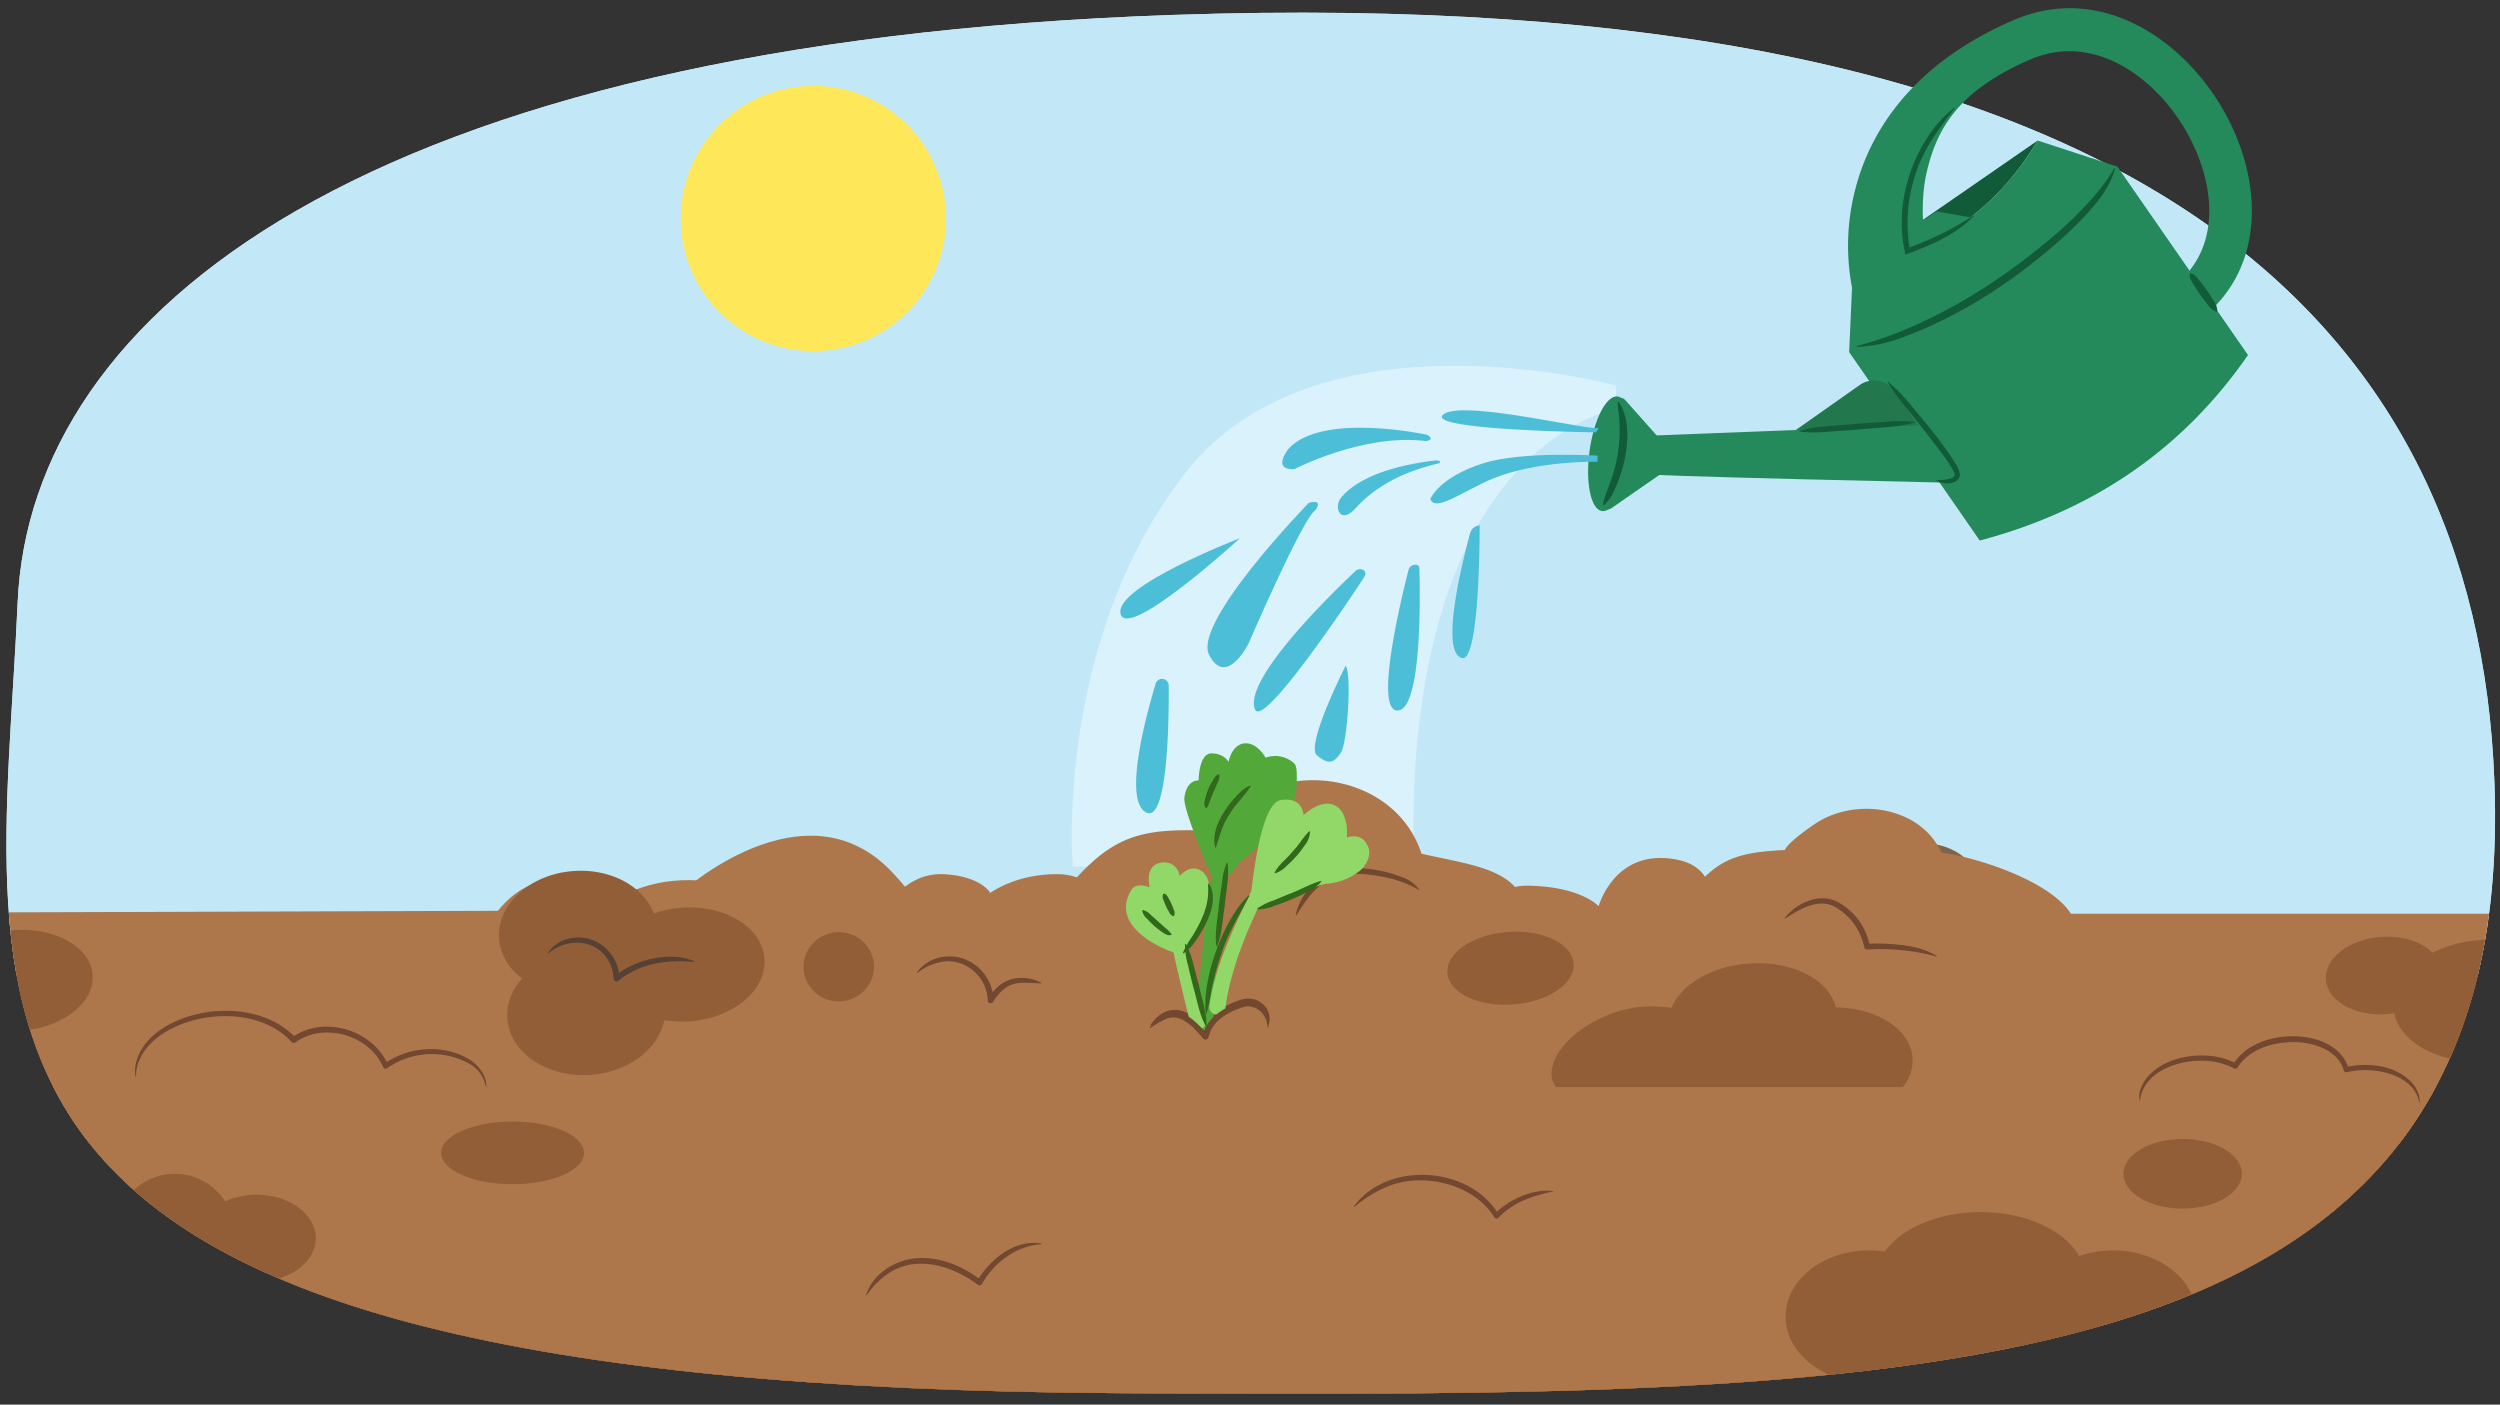 <svg xmlns="http://www.w3.org/2000/svg" xmlns:xlink="http://www.w3.org/1999/xlink" width="760" height="427" viewBox="0 0 760 427"><rect x="0" y="0" width="760" height="427" fill="#333333" stroke="none"/><defs><clipPath id="a"><path d="M5.367,183.091C9.271,94.949,110.9,13.035,356.426,4.546,649.937-5.6,753.123,96.913,758.308,237.886c6.868,186.707-170.344,186.894-416.661,185.648C-35.294,421.628-.348,312.139,5.367,183.091Z" fill="none"/></clipPath></defs><g clip-path="url(#a)"><rect x="-9" y="-2.995" width="778.235" height="299.388" fill="#c2e8f7"/><path d="M491.294,117.172s-90.941-24.764-130.941,26.6-34.235,119.647-34.235,119.647h104s-9.412-116.839,61.176-139.579Z" fill="#ebfaff" opacity="0.58"/><circle cx="247.261" cy="66.429" r="40.327" fill="#ffe75a"/><polygon points="929.353 548.634 -127.911 548.634 -127.911 277.77 333.593 276.286 434.285 277.77 518.674 277.77 929.353 277.77 929.353 548.634" fill="#ad774b"/><path d="M-139.9,341.736c-4.068-4.069,1077.4,0,1077.4,0V535.927H-134.144S-138.459,343.174-139.9,341.736Z" fill="#774726"/><g opacity="0.87"><ellipse cx="583.08" cy="269.219" rx="17.944" ry="12.929" transform="translate(-18.143 43.405) rotate(-4.198)" fill="#7a4e30"/></g><path d="M625.023,289.448c8.967.929,6.362-5.967,6.251-6.251-.02-12.747-28.369-22.313-41.077-23.992-6.063-13.408-24.444-16.77-36.844-9.743-2.273,1.288-10.17,6.886-10.738,8.941-13.045.646-19.455,2.243-26.929,10.941-7.543,8.778-12.691,21.2,1.639,24.041,9.138,1.813,20.323,1.779,29.307,1.489,12.923-.417,25.82-1.186,38.709-2.147a14.174,14.174,0,0,0,5.908-1.7c1.019.551,21.538,2.411,22.918,2.342l4.749-.028c.374,0-18.186,2.773-17.828,2.723,6.735.412,13.717-3.448,16.152-10.074C618.6,284.86,622.788,289.217,625.023,289.448Z" fill="#ad774b"/><path d="M464.491,284.072c-.106-.443-.25-.81-.365-1.236,1.632-18.548-14.836-19.323-32-23.322-6.552-20.25-31.264-27.392-49.144-18.688-3.277,1.595-14.811,8.774-15.855,11.694-17.933-.659-26.912.88-38.27,12.619-11.463,11.848-20.123,29.287-.886,35.178,12.267,3.757,27.575,5.078,39.905,5.755,17.736.976,31.888-9.213,49.648-9.033a18.6,18.6,0,0,0,8.306-1.757c1.322.926,29.155,6.146,31.052,6.213l6.5.542c.511.042-25.244,1.807-24.748,1.778a22.181,22.181,0,0,0,23.412-12.678A6.44,6.44,0,0,0,464.491,284.072Z" fill="#ad774b"/><path d="M206.9,271.437s37.658-34.52,64.333-6.276,1.569,32.951,1.569,32.951-55.48-.614-72.845-12.97C195.55,282.005,202.181,275.14,206.9,271.437Z" fill="#ad774b"/><path d="M266.527,280.852s6.382-15.828,20.4-15.1c11.376.589,14.122,5.688,14.122,5.688s7.845-5.884,20.594-5.688,14.907,11.376,15.691,12.749,7.257,4.511,5.3,14.907-4.707,9.218-4.707,9.218Z" fill="#ad774b"/><path d="M146.47,284.936s7.343-18.211,23.47-17.377c13.089.677,16.248,6.544,16.248,6.544s9.027-6.77,23.7-6.544,17.151,13.089,18.053,14.669,8.35,5.19,6.094,17.151-5.417,10.606-5.417,10.606Z" fill="#ad774b"/><path d="M449.9,288.494c-.274-.886-1.324-19.519,14.692-19.256s21.4,6.231,21.4,6.231,4.772-17.624,23.454-14.214,7.432,26.283,7.432,26.283Z" fill="#ad774b"/><ellipse cx="532.814" cy="309.987" rx="25.646" ry="17.132" transform="translate(-21.262 39.835) rotate(-4.198)" fill="#915e37"/><ellipse cx="555.829" cy="323.413" rx="25.646" ry="17.132" transform="translate(-22.183 41.555) rotate(-4.198)" fill="#915e37"/><path d="M539.211,323.454c.693,9.436-10.2,17.926-24.323,18.963s-42.51-5.773-43.2-15.209,13.684-20.157,27.81-21.194S538.519,314.017,539.211,323.454Z" fill="#915e37"/><ellipse cx="724.646" cy="296.556" rx="17.617" ry="11.768" transform="translate(-19.764 53.841) rotate(-4.198)" fill="#915e37"/><ellipse cx="755.167" cy="304.238" rx="27.679" ry="18.49" transform="translate(-20.245 56.096) rotate(-4.198)" fill="#915e37"/><ellipse cx="5.322" cy="298.157" rx="22.975" ry="15.348" transform="matrix(0.997, -0.073, 0.073, 0.997, -21.811, 1.189)" fill="#915e37"/><ellipse cx="459.205" cy="294.337" rx="19.241" ry="11.043" transform="translate(-20.314 34.404) rotate(-4.198)" fill="#915e37"/><path d="M316.465,298.929c-2.886,0-5.776-.539-8.52.279-2.62.783-4.518,2.938-6.052,5.363a.9.9,0,0,1-1.654-.479c-.062-7.427-7.471-13.418-14.767-11.5a15.128,15.128,0,0,0-6.574,3.228c-.086.086-.241-.047-.164-.146,3.015-4.5,9.364-6.007,14.382-4.166a13.833,13.833,0,0,1,8.922,12.562l-1.654-.478A18.948,18.948,0,0,1,303.325,300c3.49-3.334,9.078-3.4,13.194-1.283a.114.114,0,0,1-.054.214Z" fill="#724830"/><path d="M296.353,343.3s-4.706,36.706,10.823,39.059,25.883-.471,28.706,0,14.471,5.882,13.53,14.353-1.294,8.706-1.294,8.706,14.588-8.942,23.529.47c5.824.794,9.177,6.618,9.177,10.765s-1.236,4.323-1.236,4.323,7.588,4.324,17.559-3.882c-2.382-9.353,7.765-16.059,15.706-16.235s8.118.706,8.118.706.088-9.794,7.676-12.706,7.765-2.206,7.765-2.206-1.677-18.088,7.059-20.912,15.427-4.231,23.419,6.443c.581-.8,4.9-9.09,10.463-8.913,0,0,10.853-9.618,3.971-17.118s-6.089-15.088-6.089-15.088l-178.588.97Z" fill="#ad774b" opacity="0.71"/><g opacity="0.33"><ellipse cx="493.651" cy="422.55" rx="53.446" ry="35.703" transform="translate(-29.607 37.27) rotate(-4.198)" fill="#ad774b"/><ellipse cx="659.834" cy="362.846" rx="52.423" ry="35.019" transform="translate(-24.791 49.275) rotate(-4.198)" fill="#ad774b"/><ellipse cx="743.956" cy="393.301" rx="97.31" ry="65.005" transform="translate(-26.794 55.514) rotate(-4.198)" fill="#ad774b"/><ellipse cx="259.31" cy="411.621" rx="13.053" ry="17.652" transform="translate(-162.399 654.179) rotate(-87.697)" fill="#ad774b"/><ellipse cx="520.968" cy="382.962" rx="13.053" ry="17.652" transform="translate(117.38 888.119) rotate(-87.697)" fill="#ad774b"/><ellipse cx="112.539" cy="379.458" rx="40.565" ry="27.098" transform="translate(-27.475 9.256) rotate(-4.198)" fill="#ad774b"/><ellipse cx="56.417" cy="403.301" rx="40.795" ry="39.956" transform="translate(-29.371 5.212) rotate(-4.198)" fill="#ad774b"/><ellipse cx="47.448" cy="358.507" rx="40.795" ry="39.956" transform="matrix(0.997, -0.073, 0.073, 0.997, -26.116, 4.435)" fill="#ad774b"/><ellipse cx="652.739" cy="453.261" rx="34.932" ry="30.5" transform="translate(-46.689 76.015) rotate(-6.435)" fill="#ad774b"/><ellipse cx="211.42" cy="412.595" rx="40.72" ry="35.554" transform="translate(-44.911 26.295) rotate(-6.435)" fill="#ad774b"/><ellipse cx="636.154" cy="413.206" rx="28.163" ry="27.583" transform="translate(-28.541 47.676) rotate(-4.198)" fill="#ad774b"/><ellipse cx="596.174" cy="402.486" rx="21.409" ry="14.302" transform="translate(-27.863 44.721) rotate(-4.198)" fill="#ad774b"/></g><path d="M397.155,388.812a14.512,14.512,0,0,1-26.789-11.163,14.261,14.261,0,0,1,1.8-3.14,14.531,14.531,0,0,1,24.985,14.3Z" fill="#664f2a"/><path d="M378.791,361.843s-13.9,13.692-8.509,25.638,20.307-16.624,20.307-16.624Z" fill="#664f2a"/><path d="M404.107,391.521s-14.428,11.694-25.039,4,17.96-16.059,17.96-16.059Z" fill="#664f2a"/><path d="M387.711,393.156a4.137,4.137,0,0,1-6.149,1.281,8.766,8.766,0,0,1,6.149-1.281Z" fill="#9e8d47"/><path d="M370.948,383.212c-1.609-12.921,17.1-17.7,21.75-5.5a12,12,0,0,0-21.75,5.5Z" fill="#9e8d47"/><path d="M377.641,366.119a2.859,2.859,0,0,1,3.219,2.926,2.859,2.859,0,0,1-3.219-2.926Z" fill="#9e8d47"/><path d="M395.411,388.9a2.378,2.378,0,0,1,3.793.788,2.378,2.378,0,0,1-3.793-.788Z" fill="#9e8d47"/><path d="M393.9,278.17c1.52-7.607,8.647-13.677,16.359-14.265a40.529,40.529,0,0,1,16.726,3.038,11.053,11.053,0,0,1,4.505,3.521.11.11,0,0,1-.03.152,33.277,33.277,0,0,0-10.242-3.9c-9.759-1.977-17.765-1.865-24.051,6.958-1.072,1.456-2.081,2.978-3.062,4.575a.112.112,0,0,1-.2-.075Z" fill="#724830"/><path d="M542.571,279.085c3.528-4.519,10.1-7.616,15.667-5.1a19.259,19.259,0,0,1,10.213,13.7l-.936-.765c1.845-.114,3.639-.1,5.455-.034,5.387.263,11.05.825,15.754,3.684a.112.112,0,0,1-.09.2,65.207,65.207,0,0,0-15.71-2.227c-1.76-.025-3.548.01-5.275.123a.889.889,0,0,1-.937-.765,18.263,18.263,0,0,0-9.189-12.38c-5.055-2.426-10.491.893-14.8,3.718-.092.081-.24-.061-.156-.156Z" fill="#724830"/><path d="M379.526,420.081c3.45-11.05-13.111-18.838-22.114-17.433a12.816,12.816,0,0,0-8.652,5.461.905.905,0,0,1-1.653-.67c1.145-5.119,1.673-10.844-.273-15.816a14.691,14.691,0,0,0-12.206-8.719,23.2,23.2,0,0,0-10.57,1.841c-.112.067-.227-.125-.109-.191,8.725-5.652,19.933-3.28,24.389,6.436,2.165,5.389,1.691,11.346.511,16.9l-1.653-.67c4.61-7.279,14.313-7.749,21.454-4.551,5.144,2.154,11.205,5.72,12.158,11.811a8.65,8.65,0,0,1-1.087,5.7.111.111,0,0,1-.195-.1Z" fill="#603a20"/><path d="M420.75,401.907c-.842-5.119,2.642-10.93,6.978-13.539.417-.228,1.255-.69,1.674-.914.865-.294,1.8-.715,2.684-.921a21.672,21.672,0,0,1,3.7-.537,12.95,12.95,0,0,1,5.467.7.114.114,0,0,1-.024.219c-2.381.529-4.683.34-7.017.849a17.2,17.2,0,0,0-3.272.984l-.8.3-.733.42a15.316,15.316,0,0,0-7.211,9.1c-.412,1.09-.763,2.2-1.233,3.35a.114.114,0,0,1-.215-.019Z" fill="#603a20"/><path d="M436.334,383.948c-2.151-7.88,1.048-18.2,9.537-20.778a17.574,17.574,0,0,1,17.714,3.774,21.3,21.3,0,0,1,4,4.851l-1.433.11c1.786-4.221,5.43-8.4,10.316-8.462a.112.112,0,0,1,.031.218,12.032,12.032,0,0,0-5.427,3.425,17.633,17.633,0,0,0-3.436,5.375.8.8,0,0,1-1.433.111,19.426,19.426,0,0,0-8.593-7.4c-5.167-2.144-11.843-1.4-16.037,2.468-4.3,4.129-4.931,10.576-5.018,16.274.021.126-.195.165-.217.035Z" fill="#603a20"/><ellipse cx="208.559" cy="293.258" rx="24.038" ry="17.33" transform="matrix(0.997, -0.073, 0.073, 0.997, -20.907, 16.054)" fill="#915e37"/><ellipse cx="175.689" cy="283.618" rx="24.038" ry="18.875" transform="translate(-20.29 13.622) rotate(-4.198)" fill="#915e37"/><ellipse cx="178.205" cy="307.936" rx="24.038" ry="18.875" transform="translate(-22.063 13.871) rotate(-4.198)" fill="#915e37"/><ellipse cx="254.988" cy="293.902" rx="10.715" ry="10.527" transform="translate(-20.83 19.454) rotate(-4.198)" fill="#915e37"/><path d="M211.029,292.465c-8.075-.877-16.642.42-23.044,5.69a.9.9,0,0,1-1.459-.693,11.187,11.187,0,0,0-2.032-6.15c-3.965-6.058-12.493-6.007-17.723-1.53-.086.084-.24-.047-.164-.147,2.772-4.226,8.708-5.633,13.386-3.918a12.9,12.9,0,0,1,8.331,11.722l-1.459-.692a27.528,27.528,0,0,1,11.622-5.342c4.161-.843,8.658-.872,12.6.847a.112.112,0,0,1-.054.213Z" fill="#564134"/><path d="M-139.9,341.736c-4.068-4.069,1077.4,0,1077.4,0V535.927H-134.144S-138.459,343.174-139.9,341.736Z" fill="#ad774b"/><path d="M-145.412,330.468H957.882V347.73H-141.1S-145.412,326.153-145.412,330.468Z" fill="#ad774b"/><path d="M129.332,319.784a22.709,22.709,0,0,0-12.1,4.3,18.845,18.845,0,0,0-11.119-9.958,18.425,18.425,0,0,0-16.823,2.028c-4.568-5.386-13.6-8.666-23.709-7.924-14.126,1.037-25.016,9.527-24.323,18.964s12.7,16.245,26.831,15.208c7.218-.53,13.587-3.009,18-6.563a19.273,19.273,0,0,0,9.771,7.506c7.565,2.654,15.486.535,19.681-4.722,3.317,3.211,9.088,5.109,15.51,4.638,9.7-.712,17.184-6.544,16.708-13.026S139.035,319.072,129.332,319.784Z" fill="#ad774b"/><path d="M147.653,330.24a10.089,10.089,0,0,0-5-6.885,23.638,23.638,0,0,0-24.926,1.366.811.811,0,0,1-1.234-.315c-4.276-9.742-17.968-13.782-26.683-7.536a.9.9,0,0,1-1.195-.146c-9.7-10.536-29.171-9.754-40.257-1.694-3.871,2.868-7.036,7.132-6.989,12.152.013.133-.212.149-.22.017-.722-5.17,2.456-10.116,6.388-13.231,11.418-8.841,32.2-9.508,42.43,1.609l-1.194-.145c9.555-6.977,24.579-2.41,29.2,8.323l-1.233-.315c7.524-5.438,18.7-6.211,26.513-.986,2.52,1.775,4.624,4.593,4.618,7.769a.111.111,0,0,1-.22.017Z" fill="#724830"/><path d="M718.819,348.071c9.7-.713,17.184-6.545,16.709-13.027S726.8,323.885,717.1,324.6a26.137,26.137,0,0,0-3.819.572c-1.369-5.824-9.167-9.868-18.237-9.2-7.129.524-13.045,3.815-15.5,8.093a22.849,22.849,0,0,0-12.31-2.339c-9.7.712-17.184,6.544-16.708,13.026s8.728,11.16,18.431,10.448c7.129-.524,13.045-3.815,15.5-8.093" fill="#ad774b"/><path d="M735.418,335.052c-1.381-6.873-9.209-9.472-15.426-9.725a24.841,24.841,0,0,0-6.54.623.792.792,0,0,1-.95-.58c-1.792-6.294-9.533-8.6-15.514-8.58-6.205.072-13.338,2.212-16.732,7.695a.833.833,0,0,1-1.109.309,20.728,20.728,0,0,0-8.281-2.29c-8.173-.571-19.407,3.067-20.346,12.343-.834-2.972,1.107-6.331,3.231-8.432,4.56-4.316,11.1-5.822,17.224-5.5a22.334,22.334,0,0,1,8.958,2.4l-1.116.321a16.715,16.715,0,0,1,8.037-6.629c8.714-3.837,23.986-2.581,27.2,7.971l-.955-.6c6.709-1.4,14.682-.665,19.762,4.374a8.984,8.984,0,0,1,2.774,6.274.11.11,0,0,1-.219.016Z" fill="#724830"/><path d="M263.311,393.608c2.164-6.645,9.186-10.871,16-11.144,6.963-.314,13.563,2.589,19.008,6.753l-1.315.258c4.022-6.688,11.362-12.769,19.591-11.462a.111.111,0,0,1-.008.219c-7.646.533-14.35,5.537-18.055,12.067a.883.883,0,0,1-1.2.335c-7.432-5.708-18.487-9.182-26.958-3.716a24.576,24.576,0,0,0-6.856,6.778c-.054.114-.251.033-.2-.088Z" fill="#724830"/><path d="M411.562,366.758c10.274-14.024,35.348-12.3,44.107,2.549l-1.336-.183a21.647,21.647,0,0,1,3.9-3.214c4.092-2.676,9.415-4.505,14.218-3.782-4.606,1.017-9.4,2.272-13.358,5.066a20.363,20.363,0,0,0-3.545,2.985.825.825,0,0,1-1.337-.182c-6.142-10.064-21.436-13.66-32.105-9.413a37.871,37.871,0,0,0-10.376,6.315c-.082.1-.254-.038-.17-.141Z" fill="#724830"/><ellipse cx="602.118" cy="388.593" rx="31.765" ry="20.118" fill="#915e37"/><ellipse cx="607.412" cy="415.064" rx="31.765" ry="20.118" fill="#915e37"/><ellipse cx="568.235" cy="400.24" rx="25.412" ry="20.118" fill="#915e37"/><ellipse cx="53.118" cy="375.887" rx="18.529" ry="19.059" fill="#915e37"/><ellipse cx="78" cy="376.417" rx="18" ry="13.235" fill="#915e37"/><ellipse cx="663.529" cy="356.828" rx="18" ry="10.588" fill="#915e37"/><ellipse cx="155.824" cy="350.475" rx="21.706" ry="9.529" fill="#915e37"/><ellipse cx="642.353" cy="400.24" rx="25.412" ry="20.118" fill="#915e37"/><path d="M349.782,311.585c3.59-5.489,9.27-6.095,13.983-1.587a38.754,38.754,0,0,1,3.63,3.777l-1.57.388c1.061-5.017,5.656-8.26,10.194-9.815,2.346-1.019,5.222-1.163,7.33.456a5.966,5.966,0,0,1,2.384,6.642.112.112,0,0,1-.217-.036c-.033-3.829-3.636-7.157-7.331-6.049-4.574,1.428-9.521,4.2-10.6,9.191a.906.906,0,0,1-1.57.388c-2.895-3.357-6.967-8.206-11.8-5.758a33.376,33.376,0,0,0-4.28,2.559c-.092.069-.228-.06-.156-.156Z" fill="#724830"/></g><g clip-path="url(#a)"><rect x="-9" y="-2.995" width="778.235" height="299.388" fill="#c2e8f7"/><path d="M491.294,117.172s-90.941-24.764-130.941,26.6-34.235,119.647-34.235,119.647h104s-9.412-116.839,61.176-139.579Z" fill="#ebfaff" opacity="0.58"/><circle cx="247.261" cy="66.429" r="40.327" fill="#ffe75a"/><polygon points="929.353 548.634 -127.911 548.634 -127.911 277.77 333.593 276.286 434.285 277.77 518.674 277.77 929.353 277.77 929.353 548.634" fill="#ad774b"/><path d="M-139.9,341.736c-4.068-4.069,1077.4,0,1077.4,0V535.927H-134.144S-138.459,343.174-139.9,341.736Z" fill="#774726"/><g opacity="0.87"><ellipse cx="583.08" cy="269.219" rx="17.944" ry="12.929" transform="translate(-18.143 43.405) rotate(-4.198)" fill="#7a4e30"/></g><path d="M625.023,289.448c8.967.929,6.362-5.967,6.251-6.251-.02-12.747-28.369-22.313-41.077-23.992-6.063-13.408-24.444-16.77-36.844-9.743-2.273,1.288-10.17,6.886-10.738,8.941-13.045.646-19.455,2.243-26.929,10.941-7.543,8.778-12.691,21.2,1.639,24.041,9.138,1.813,20.323,1.779,29.307,1.489,12.923-.417,25.82-1.186,38.709-2.147a14.174,14.174,0,0,0,5.908-1.7c1.019.551,21.538,2.411,22.918,2.342l4.749-.028c.374,0-18.186,2.773-17.828,2.723,6.735.412,13.717-3.448,16.152-10.074C618.6,284.86,622.788,289.217,625.023,289.448Z" fill="#ad774b"/><path d="M464.491,284.072c-.106-.443-.25-.81-.365-1.236,1.632-18.548-14.836-19.323-32-23.322-6.552-20.25-31.264-27.392-49.144-18.688-3.277,1.595-14.811,8.774-15.855,11.694-17.933-.659-26.912.88-38.27,12.619-11.463,11.848-20.123,29.287-.886,35.178,12.267,3.757,27.575,5.078,39.905,5.755,17.736.976,31.888-9.213,49.648-9.033a18.6,18.6,0,0,0,8.306-1.757c1.322.926,29.155,6.146,31.052,6.213l6.5.542c.511.042-25.244,1.807-24.748,1.778a22.181,22.181,0,0,0,23.412-12.678A6.44,6.44,0,0,0,464.491,284.072Z" fill="#ad774b"/><path d="M206.9,271.437s37.658-34.52,64.333-6.276,1.569,32.951,1.569,32.951-55.48-.614-72.845-12.97C195.55,282.005,202.181,275.14,206.9,271.437Z" fill="#ad774b"/><path d="M266.527,280.852s6.382-15.828,20.4-15.1c11.376.589,14.122,5.688,14.122,5.688s7.845-5.884,20.594-5.688,14.907,11.376,15.691,12.749,7.257,4.511,5.3,14.907-4.707,9.218-4.707,9.218Z" fill="#ad774b"/><path d="M146.47,284.936s7.343-18.211,23.47-17.377c13.089.677,16.248,6.544,16.248,6.544s9.027-6.77,23.7-6.544,17.151,13.089,18.053,14.669,8.35,5.19,6.094,17.151-5.417,10.606-5.417,10.606Z" fill="#ad774b"/><path d="M449.9,288.494c-.274-.886-1.324-19.519,14.692-19.256s21.4,6.231,21.4,6.231,4.772-17.624,23.454-14.214,7.432,26.283,7.432,26.283Z" fill="#ad774b"/><ellipse cx="532.814" cy="309.987" rx="25.646" ry="17.132" transform="translate(-21.262 39.835) rotate(-4.198)" fill="#915e37"/><ellipse cx="555.829" cy="323.413" rx="25.646" ry="17.132" transform="translate(-22.183 41.555) rotate(-4.198)" fill="#915e37"/><path d="M539.211,323.454c.693,9.436-10.2,17.926-24.323,18.963s-42.51-5.773-43.2-15.209,13.684-20.157,27.81-21.194S538.519,314.017,539.211,323.454Z" fill="#915e37"/><ellipse cx="724.646" cy="296.556" rx="17.617" ry="11.768" transform="translate(-19.764 53.841) rotate(-4.198)" fill="#915e37"/><ellipse cx="755.167" cy="304.238" rx="27.679" ry="18.49" transform="translate(-20.245 56.096) rotate(-4.198)" fill="#915e37"/><ellipse cx="5.322" cy="298.157" rx="22.975" ry="15.348" transform="matrix(0.997, -0.073, 0.073, 0.997, -21.811, 1.189)" fill="#915e37"/><ellipse cx="459.205" cy="294.337" rx="19.241" ry="11.043" transform="translate(-20.314 34.404) rotate(-4.198)" fill="#915e37"/><path d="M316.465,298.929c-2.886,0-5.776-.539-8.52.279-2.62.783-4.518,2.938-6.052,5.363a.9.9,0,0,1-1.654-.479c-.062-7.427-7.471-13.418-14.767-11.5a15.128,15.128,0,0,0-6.574,3.228c-.086.086-.241-.047-.164-.146,3.015-4.5,9.364-6.007,14.382-4.166a13.833,13.833,0,0,1,8.922,12.562l-1.654-.478A18.948,18.948,0,0,1,303.325,300c3.49-3.334,9.078-3.4,13.194-1.283a.114.114,0,0,1-.054.214Z" fill="#724830"/><path d="M296.353,343.3s-4.706,36.706,10.823,39.059,25.883-.471,28.706,0,14.471,5.882,13.53,14.353-1.294,8.706-1.294,8.706,14.588-8.942,23.529.47c5.824.794,9.177,6.618,9.177,10.765s-1.236,4.323-1.236,4.323,7.588,4.324,17.559-3.882c-2.382-9.353,7.765-16.059,15.706-16.235s8.118.706,8.118.706.088-9.794,7.676-12.706,7.765-2.206,7.765-2.206-1.677-18.088,7.059-20.912,15.427-4.231,23.419,6.443c.581-.8,4.9-9.09,10.463-8.913,0,0,10.853-9.618,3.971-17.118s-6.089-15.088-6.089-15.088l-178.588.97Z" fill="#ad774b" opacity="0.71"/><g opacity="0.33"><ellipse cx="493.651" cy="422.55" rx="53.446" ry="35.703" transform="translate(-29.607 37.27) rotate(-4.198)" fill="#ad774b"/><ellipse cx="659.834" cy="362.846" rx="52.423" ry="35.019" transform="translate(-24.791 49.275) rotate(-4.198)" fill="#ad774b"/><ellipse cx="743.956" cy="393.301" rx="97.31" ry="65.005" transform="translate(-26.794 55.514) rotate(-4.198)" fill="#ad774b"/><ellipse cx="259.31" cy="411.621" rx="13.053" ry="17.652" transform="translate(-162.399 654.179) rotate(-87.697)" fill="#ad774b"/><ellipse cx="520.968" cy="382.962" rx="13.053" ry="17.652" transform="translate(117.38 888.119) rotate(-87.697)" fill="#ad774b"/><ellipse cx="112.539" cy="379.458" rx="40.565" ry="27.098" transform="translate(-27.475 9.256) rotate(-4.198)" fill="#ad774b"/><ellipse cx="56.417" cy="403.301" rx="40.795" ry="39.956" transform="translate(-29.371 5.212) rotate(-4.198)" fill="#ad774b"/><ellipse cx="47.448" cy="358.507" rx="40.795" ry="39.956" transform="matrix(0.997, -0.073, 0.073, 0.997, -26.116, 4.435)" fill="#ad774b"/><ellipse cx="652.739" cy="453.261" rx="34.932" ry="30.5" transform="translate(-46.689 76.015) rotate(-6.435)" fill="#ad774b"/><ellipse cx="211.42" cy="412.595" rx="40.72" ry="35.554" transform="translate(-44.911 26.295) rotate(-6.435)" fill="#ad774b"/><ellipse cx="636.154" cy="413.206" rx="28.163" ry="27.583" transform="translate(-28.541 47.676) rotate(-4.198)" fill="#ad774b"/><ellipse cx="596.174" cy="402.486" rx="21.409" ry="14.302" transform="translate(-27.863 44.721) rotate(-4.198)" fill="#ad774b"/></g><path d="M397.155,388.812a14.512,14.512,0,0,1-26.789-11.163,14.261,14.261,0,0,1,1.8-3.14,14.531,14.531,0,0,1,24.985,14.3Z" fill="#664f2a"/><path d="M378.791,361.843s-13.9,13.692-8.509,25.638,20.307-16.624,20.307-16.624Z" fill="#664f2a"/><path d="M404.107,391.521s-14.428,11.694-25.039,4,17.96-16.059,17.96-16.059Z" fill="#664f2a"/><path d="M387.711,393.156a4.137,4.137,0,0,1-6.149,1.281,8.766,8.766,0,0,1,6.149-1.281Z" fill="#9e8d47"/><path d="M370.948,383.212c-1.609-12.921,17.1-17.7,21.75-5.5a12,12,0,0,0-21.75,5.5Z" fill="#9e8d47"/><path d="M377.641,366.119a2.859,2.859,0,0,1,3.219,2.926,2.859,2.859,0,0,1-3.219-2.926Z" fill="#9e8d47"/><path d="M395.411,388.9a2.378,2.378,0,0,1,3.793.788,2.378,2.378,0,0,1-3.793-.788Z" fill="#9e8d47"/><path d="M393.9,278.17c1.52-7.607,8.647-13.677,16.359-14.265a40.529,40.529,0,0,1,16.726,3.038,11.053,11.053,0,0,1,4.505,3.521.11.11,0,0,1-.03.152,33.277,33.277,0,0,0-10.242-3.9c-9.759-1.977-17.765-1.865-24.051,6.958-1.072,1.456-2.081,2.978-3.062,4.575a.112.112,0,0,1-.2-.075Z" fill="#724830"/><path d="M542.571,279.085c3.528-4.519,10.1-7.616,15.667-5.1a19.259,19.259,0,0,1,10.213,13.7l-.936-.765c1.845-.114,3.639-.1,5.455-.034,5.387.263,11.05.825,15.754,3.684a.112.112,0,0,1-.09.2,65.207,65.207,0,0,0-15.71-2.227c-1.76-.025-3.548.01-5.275.123a.889.889,0,0,1-.937-.765,18.263,18.263,0,0,0-9.189-12.38c-5.055-2.426-10.491.893-14.8,3.718-.092.081-.24-.061-.156-.156Z" fill="#724830"/><path d="M379.526,420.081c3.45-11.05-13.111-18.838-22.114-17.433a12.816,12.816,0,0,0-8.652,5.461.905.905,0,0,1-1.653-.67c1.145-5.119,1.673-10.844-.273-15.816a14.691,14.691,0,0,0-12.206-8.719,23.2,23.2,0,0,0-10.57,1.841c-.112.067-.227-.125-.109-.191,8.725-5.652,19.933-3.28,24.389,6.436,2.165,5.389,1.691,11.346.511,16.9l-1.653-.67c4.61-7.279,14.313-7.749,21.454-4.551,5.144,2.154,11.205,5.72,12.158,11.811a8.65,8.65,0,0,1-1.087,5.7.111.111,0,0,1-.195-.1Z" fill="#603a20"/><path d="M420.75,401.907c-.842-5.119,2.642-10.93,6.978-13.539.417-.228,1.255-.69,1.674-.914.865-.294,1.8-.715,2.684-.921a21.672,21.672,0,0,1,3.7-.537,12.95,12.95,0,0,1,5.467.7.114.114,0,0,1-.024.219c-2.381.529-4.683.34-7.017.849a17.2,17.2,0,0,0-3.272.984l-.8.3-.733.42a15.316,15.316,0,0,0-7.211,9.1c-.412,1.09-.763,2.2-1.233,3.35a.114.114,0,0,1-.215-.019Z" fill="#603a20"/><path d="M436.334,383.948c-2.151-7.88,1.048-18.2,9.537-20.778a17.574,17.574,0,0,1,17.714,3.774,21.3,21.3,0,0,1,4,4.851l-1.433.11c1.786-4.221,5.43-8.4,10.316-8.462a.112.112,0,0,1,.031.218,12.032,12.032,0,0,0-5.427,3.425,17.633,17.633,0,0,0-3.436,5.375.8.8,0,0,1-1.433.111,19.426,19.426,0,0,0-8.593-7.4c-5.167-2.144-11.843-1.4-16.037,2.468-4.3,4.129-4.931,10.576-5.018,16.274.021.126-.195.165-.217.035Z" fill="#603a20"/><ellipse cx="208.559" cy="293.258" rx="24.038" ry="17.33" transform="matrix(0.997, -0.073, 0.073, 0.997, -20.907, 16.054)" fill="#915e37"/><ellipse cx="175.689" cy="283.618" rx="24.038" ry="18.875" transform="translate(-20.29 13.622) rotate(-4.198)" fill="#915e37"/><ellipse cx="178.205" cy="307.936" rx="24.038" ry="18.875" transform="translate(-22.063 13.871) rotate(-4.198)" fill="#915e37"/><ellipse cx="254.988" cy="293.902" rx="10.715" ry="10.527" transform="translate(-20.83 19.454) rotate(-4.198)" fill="#915e37"/><path d="M211.029,292.465c-8.075-.877-16.642.42-23.044,5.69a.9.9,0,0,1-1.459-.693,11.187,11.187,0,0,0-2.032-6.15c-3.965-6.058-12.493-6.007-17.723-1.53-.086.084-.24-.047-.164-.147,2.772-4.226,8.708-5.633,13.386-3.918a12.9,12.9,0,0,1,8.331,11.722l-1.459-.692a27.528,27.528,0,0,1,11.622-5.342c4.161-.843,8.658-.872,12.6.847a.112.112,0,0,1-.054.213Z" fill="#564134"/><path d="M-139.9,341.736c-4.068-4.069,1077.4,0,1077.4,0V535.927H-134.144S-138.459,343.174-139.9,341.736Z" fill="#ad774b"/><path d="M-145.412,330.468H957.882V347.73H-141.1S-145.412,326.153-145.412,330.468Z" fill="#ad774b"/><path d="M129.332,319.784a22.709,22.709,0,0,0-12.1,4.3,18.845,18.845,0,0,0-11.119-9.958,18.425,18.425,0,0,0-16.823,2.028c-4.568-5.386-13.6-8.666-23.709-7.924-14.126,1.037-25.016,9.527-24.323,18.964s12.7,16.245,26.831,15.208c7.218-.53,13.587-3.009,18-6.563a19.273,19.273,0,0,0,9.771,7.506c7.565,2.654,15.486.535,19.681-4.722,3.317,3.211,9.088,5.109,15.51,4.638,9.7-.712,17.184-6.544,16.708-13.026S139.035,319.072,129.332,319.784Z" fill="#ad774b"/><path d="M147.653,330.24a10.089,10.089,0,0,0-5-6.885,23.638,23.638,0,0,0-24.926,1.366.811.811,0,0,1-1.234-.315c-4.276-9.742-17.968-13.782-26.683-7.536a.9.9,0,0,1-1.195-.146c-9.7-10.536-29.171-9.754-40.257-1.694-3.871,2.868-7.036,7.132-6.989,12.152.013.133-.212.149-.22.017-.722-5.17,2.456-10.116,6.388-13.231,11.418-8.841,32.2-9.508,42.43,1.609l-1.194-.145c9.555-6.977,24.579-2.41,29.2,8.323l-1.233-.315c7.524-5.438,18.7-6.211,26.513-.986,2.52,1.775,4.624,4.593,4.618,7.769a.111.111,0,0,1-.22.017Z" fill="#724830"/><path d="M718.819,348.071c9.7-.713,17.184-6.545,16.709-13.027S726.8,323.885,717.1,324.6a26.137,26.137,0,0,0-3.819.572c-1.369-5.824-9.167-9.868-18.237-9.2-7.129.524-13.045,3.815-15.5,8.093a22.849,22.849,0,0,0-12.31-2.339c-9.7.712-17.184,6.544-16.708,13.026s8.728,11.16,18.431,10.448c7.129-.524,13.045-3.815,15.5-8.093" fill="#ad774b"/><path d="M735.418,335.052c-1.381-6.873-9.209-9.472-15.426-9.725a24.841,24.841,0,0,0-6.54.623.792.792,0,0,1-.95-.58c-1.792-6.294-9.533-8.6-15.514-8.58-6.205.072-13.338,2.212-16.732,7.695a.833.833,0,0,1-1.109.309,20.728,20.728,0,0,0-8.281-2.29c-8.173-.571-19.407,3.067-20.346,12.343-.834-2.972,1.107-6.331,3.231-8.432,4.56-4.316,11.1-5.822,17.224-5.5a22.334,22.334,0,0,1,8.958,2.4l-1.116.321a16.715,16.715,0,0,1,8.037-6.629c8.714-3.837,23.986-2.581,27.2,7.971l-.955-.6c6.709-1.4,14.682-.665,19.762,4.374a8.984,8.984,0,0,1,2.774,6.274.11.11,0,0,1-.219.016Z" fill="#724830"/><path d="M263.311,393.608c2.164-6.645,9.186-10.871,16-11.144,6.963-.314,13.563,2.589,19.008,6.753l-1.315.258c4.022-6.688,11.362-12.769,19.591-11.462a.111.111,0,0,1-.008.219c-7.646.533-14.35,5.537-18.055,12.067a.883.883,0,0,1-1.2.335c-7.432-5.708-18.487-9.182-26.958-3.716a24.576,24.576,0,0,0-6.856,6.778c-.054.114-.251.033-.2-.088Z" fill="#724830"/><path d="M411.562,366.758c10.274-14.024,35.348-12.3,44.107,2.549l-1.336-.183a21.647,21.647,0,0,1,3.9-3.214c4.092-2.676,9.415-4.505,14.218-3.782-4.606,1.017-9.4,2.272-13.358,5.066a20.363,20.363,0,0,0-3.545,2.985.825.825,0,0,1-1.337-.182c-6.142-10.064-21.436-13.66-32.105-9.413a37.871,37.871,0,0,0-10.376,6.315c-.082.1-.254-.038-.17-.141Z" fill="#724830"/><ellipse cx="602.118" cy="388.593" rx="31.765" ry="20.118" fill="#915e37"/><ellipse cx="607.412" cy="415.064" rx="31.765" ry="20.118" fill="#915e37"/><ellipse cx="568.235" cy="400.24" rx="25.412" ry="20.118" fill="#915e37"/><ellipse cx="53.118" cy="375.887" rx="18.529" ry="19.059" fill="#915e37"/><ellipse cx="78" cy="376.417" rx="18" ry="13.235" fill="#915e37"/><ellipse cx="663.529" cy="356.828" rx="18" ry="10.588" fill="#915e37"/><ellipse cx="155.824" cy="350.475" rx="21.706" ry="9.529" fill="#915e37"/><ellipse cx="642.353" cy="400.24" rx="25.412" ry="20.118" fill="#915e37"/><path d="M349.782,311.585c3.59-5.489,9.27-6.095,13.983-1.587a38.754,38.754,0,0,1,3.63,3.777l-1.57.388c1.061-5.017,5.656-8.26,10.194-9.815,2.346-1.019,5.222-1.163,7.33.456a5.966,5.966,0,0,1,2.384,6.642.112.112,0,0,1-.217-.036c-.033-3.829-3.636-7.157-7.331-6.049-4.574,1.428-9.521,4.2-10.6,9.191a.906.906,0,0,1-1.57.388c-2.895-3.357-6.967-8.206-11.8-5.758a33.376,33.376,0,0,0-4.28,2.559c-.092.069-.228-.06-.156-.156Z" fill="#724830"/></g><path d="M563.271,81.565c27.683-5.466,44.779-19.757,56.173-38.84Z" fill="#125b38"/><path d="M562.148,107.048l39.695,57.274c35.436-9.361,62.264-28.543,81.552-56.387L643.7,50.661l-24.255-7.936c-11.394,19.083-28.49,33.374-56.173,38.84Z" fill="#24895b"/><path d="M643.019,51.29c-2.4,7.974-8.7,14.024-14.5,19.67-15.058,13.771-32.5,25.393-51.813,32.214a44.7,44.7,0,0,1-12.081,2.292.147.147,0,0,1-.04-.29,108.031,108.031,0,0,0,11.506-3.749c18.794-7.29,35.878-18.777,50.96-32.058,5.875-5.476,11.6-11.22,15.7-18.185a.149.149,0,0,1,.274.106Z" fill="#125b38"/><path d="M541.888,133.565l23.471-16.528a7.529,7.529,0,0,1,10.491,1.821l10.567,15Z" fill="#23774d"/><path d="M670.327,95.931l-8.379-9.94c14.175-11.945,11.036-32.615,1.638-47.8-9.76-15.77-27.883-28.1-46.365-20.113-22.105,9.56-28.513,21.2-31.572,34.6-2.818,12.345.55,27.686.579,27.795L563.26,88.658a67.948,67.948,0,0,1,.8-31.309c4.036-15.636,15.636-37.21,48-51.2,25.6-11.071,49.875,4.681,62.577,25.2,6.526,10.542,10.05,22.37,9.925,33.305C684.417,77.39,679.494,88.205,670.327,95.931Z" fill="#24895b"/><polygon points="588.785 64.28 603.736 66.917 577.345 86.653 576.773 71.947 588.785 64.28" fill="#24895b"/><path d="M594.229,32.951c-4.9,6.18-9.581,12.554-11.952,20.126a46.646,46.646,0,0,0-1.626,23.039l-1.058-.572a96.929,96.929,0,0,0,15.433-7.034c1.636-.941,3.255-1.912,4.852-2.967.1-.079.237.076.143.167-5.635,5.775-13.314,8.94-20.762,11.7C576.336,65.2,579.213,52.1,586,41.687a36.361,36.361,0,0,1,8.074-8.892c.1-.077.237.058.155.156Z" fill="#125b38"/><path d="M665.928,83.052c1.485.393,2.035,1.444,2.8,2.347q1.116,1.372,2.134,2.814c.677.962,1.308,1.957,1.922,2.963a5.641,5.641,0,0,1,1.276,3.419.186.186,0,0,1-.24.168,5.639,5.639,0,0,1-2.789-2.353c-.74-.917-1.464-1.846-2.142-2.808s-1.319-1.949-1.93-2.957c-.593-1.021-1.4-1.894-1.268-3.424a.193.193,0,0,1,.241-.169Z" fill="#125b38"/><path d="M495.019,143.836c1.2.883,106.355,3.093,106.355,3.093l-6.991-18.1-97.757,3.8Z" fill="#24895b"/><path d="M505.955,143.329,490,154.406c-2.081,1.445-5.071-.564-4.811-3.231L487.7,125.45c.247-2.539,4.49-5.878,6.293-3.914l12.434,13.979C507.747,136.955,507.406,142.322,505.955,143.329Z" fill="#24895b"/><ellipse cx="489.401" cy="137.95" rx="17.576" ry="6.23" transform="translate(286.581 604.221) rotate(-82.234)" fill="#24895b"/><path d="M487.307,153.419c.475-2.746,1.656-5.082,2.509-7.668a44.427,44.427,0,0,0,2.087-21.386,14.187,14.187,0,0,1-.071-2.091.154.154,0,0,1,.276-.082c4.418,6.689,2.482,17.258-.259,24.3-1.047,2.545-2.056,5.188-4.292,7.078a.155.155,0,0,1-.25-.153Z" fill="#125b38"/><path d="M574.037,116.093a53.628,53.628,0,0,1,7.4,7.717c4.6,5.485,9.18,10.922,12.983,17.04a8.582,8.582,0,0,1,1.425,3.456c-.176,2.133-2.8,2.887-4.511,2.615a8.07,8.07,0,0,1-2.672-.736.112.112,0,0,1-.052-.15c.861-.2,1.868-.067,2.72-.223,1.2-.186,2.587-.346,2.965-1.546-.012,0,0,.042-.009.022a1.756,1.756,0,0,0-.1-.386c-1.86-3.861-4.82-7.24-7.4-10.718-2.161-2.805-4.379-5.573-6.586-8.351a66.313,66.313,0,0,1-6.326-8.6.113.113,0,0,1,.167-.143Z" fill="#125b38"/><path d="M547.039,130.973c5.7-1.613,11.576-1.484,17.4-2.152,2.911-.207,5.822-.419,8.738-.58a41.4,41.4,0,0,1,8.784.012.114.114,0,0,1,.017.22c-5.7,1.568-11.576,1.5-17.4,2.152-2.911.209-5.822.427-8.737.587a39.226,39.226,0,0,1-8.785-.019.115.115,0,0,1-.017-.22Z" fill="#125b38"/><path d="M434.829,151.679s2.487-6.5,16-10.824c11.764-3.765,34.823-2.353,34.823-2.353v1.882s-18.353-.47-32,5.177C445.076,149.11,436.241,155.914,434.829,151.679Z" fill="#4cbed8"/><path d="M486.123,130.032c-.941,1.411-40.471-8.471-47.059-4.236-7.686,4.941,46.118,5.647,46.118,5.647Z" fill="#4cbed8"/><path d="M407.744,151.215c2.379-2.831,9.2-8.948,28.726-11.259a2.3,2.3,0,0,1,1.157.257.322.322,0,0,1-.08.592c-4,1.024-16.5,3.814-25.348,13.591C407.3,159.817,405.366,154.046,407.744,151.215Z" fill="#4cbed8"/><path d="M449.814,159.7a3.276,3.276,0,0,0-2.9,2.407c-2.222,8.155-9.288,36.052-2.526,37.929,5.632,1.562,5.425-40.336,5.425-40.336Z" fill="#4cbed8"/><path d="M414.527,173.341a1.978,1.978,0,0,0-2.454.248c-5.27,4.934-34.5,32.881-30.522,42.114,2.628,6.1,31.744-37.98,33.143-40.269C415.361,174.342,415.06,173.708,414.527,173.341Z" fill="#4cbed8"/><path d="M433.844,132.171s-32.187-7.047-42.265,4.409c-4.89,6.828,1.923,6.032,1.923,6.032s20.946-10.938,40-8.532C436.535,133.644,433.844,132.171,433.844,132.171Z" fill="#4cbed8"/><path d="M429.99,171.681a2.132,2.132,0,0,0-1.753,1.418c-1.841,7.141-10.8,43.3-3.308,42.894s6.772-36.306,6.558-43.332c-.02-.679-.664-1.1-1.5-.98Z" fill="#4cbed8"/><path d="M397.888,152.855s-36.236,37.177-30.118,46.588c5.176,9.412,11.765-3.764,11.765-3.764s16.47-38.118,20.235-40.471C402.593,151.443,397.888,152.855,397.888,152.855Z" fill="#4cbed8"/><path d="M355.211,207.85a2.025,2.025,0,0,0-3.889-.031c-3.424,11.444-9.377,34.463-3.363,38.882,7.7,5.66,7.374-34.657,7.328-38.328a2.01,2.01,0,0,0-.076-.523Z" fill="#4cbed8"/><path d="M376.946,163.612s-38.422,14.758-36.288,23.016S376.946,163.612,376.946,163.612Z" fill="#4cbed8"/><path d="M409.046,202.426s-12.286,24.218-8.7,27.215,5.217,2.262,7.281-.833S410.961,204.275,409.046,202.426Z" fill="#4cbed8"/><path d="M368.178,266.077s-8.618-19.944-8.124-23.613c.758-5.632,4.333-5.2,4.333-5.2s0-8.232,3.9-8.232,5.2,2.6,5.2,2.6.867-5.2,4.766-5.632,6.5,4.332,6.5,4.332a8.486,8.486,0,0,1,8.665,1.733c.911.815.8,3.224.8,5.588a20.421,20.421,0,0,1-6.707,14.989c-4.45,4.074-9.841,8.985-10.447,9.426C375.868,262.936,371.644,271.276,368.178,266.077Z" fill="#52a839"/><path d="M373.9,251.36c-1.991,19.782-4.745,39.707-5.037,59.582a2.455,2.455,0,0,1-4.908.118c.646-20.215,3.824-40.122,6.225-60.161a1.875,1.875,0,0,1,3.72.461Z" fill="#52a839"/><path d="M356.01,289.256s-19.28-6.715-12.131-18.63c1.608-2.679,5.632-.866,5.632-.866s-1.785-6.6,3.358-7.474a4.7,4.7,0,0,1,5.741,4.008s3.466-4.116,6.932-1.3c6.994,5.682-5.632,25.995-5.632,25.995Z" fill="#92d868"/><path d="M380.013,275.153s2.366-30.73,9.264-31.912,6.992,4.6,6.992,4.6,4.243-4.3,8.479-3.391a5.494,5.494,0,0,1,3.7,3.314,11.8,11.8,0,0,1,1.029,5.371l-.042,1.511s4.957-2.141,6.689,3.425c.591,1.9-.6,5.021-3.024,6.885a18.551,18.551,0,0,1-9.784,3.694C398.5,269.052,385.545,278.312,380.013,275.153Z" fill="#92d868"/><path d="M388.532,263.577c-6.762,13.491-13.909,27.7-16.011,42.744a2.456,2.456,0,0,1-4.888-.474c1.763-12.011,6.941-22.871,12.123-33.652,1.756-3.52,3.556-6.981,5.5-10.435a1.874,1.874,0,0,1,3.278,1.817Z" fill="#92d868"/><path d="M361.875,311.135c-3.2-13.07-6.565-26.042-8.162-39.442a1.875,1.875,0,0,1,3.725-.418c.4,3.2,1.061,6.449,1.751,9.677,2.118,9.7,4.711,19.351,7.426,28.9a2.455,2.455,0,1,1-4.74,1.282Z" fill="#92d868"/><path d="M349.552,312.377c3.59-5.489,9.27-6.1,13.982-1.587a38.638,38.638,0,0,1,3.631,3.776l-1.57.388c1.061-5.016,5.656-8.259,10.194-9.814,2.346-1.02,5.222-1.163,7.33.456a5.965,5.965,0,0,1,2.384,6.641.112.112,0,0,1-.217-.036c-.033-3.828-3.636-7.157-7.331-6.048-4.574,1.428-9.521,4.2-10.6,9.191a.907.907,0,0,1-1.57.388c-2.895-3.357-6.967-8.207-11.8-5.759a33.422,33.422,0,0,0-4.28,2.559c-.092.07-.228-.059-.156-.155Z" fill="#724830"/><path d="M382.2,276.253a16,16,0,0,1,4.747-2.441l4.876-2.019c3.368-1.208,6.279-3.03,9.762-4l.124.182a11.25,11.25,0,0,1-4.342,3.215,67.87,67.87,0,0,1-9.85,4.139,13.619,13.619,0,0,1-5.247,1.13l-.07-.209Z" fill="#31681c"/><path d="M387.459,265.332c1.2-2.517,3.683-4.152,5.357-6.335,2.006-2,3.181-4.287,5.2-6.325l.207.077a6.632,6.632,0,0,1-1.468,4.056,31.639,31.639,0,0,1-5.58,6.382A8.205,8.205,0,0,1,387.6,265.5l-.141-.169Z" fill="#31681c"/><path d="M366.6,308.12c-1.313-10.359,5.369-28.9,13.073-35.992l.175.134c-2.937,5.77-6.4,11.057-8.372,17.247a75.59,75.59,0,0,0-2.693,9.182c-.731,3.122-1.081,6.272-1.963,9.433l-.22,0Z" fill="#31681c"/><path d="M373.168,262.254c.63,4.333-.478,8.517-.8,12.8-.731,4.236-.743,8.551-2.376,12.608l-.219-.028c-.585-4.333.466-8.52.8-12.8.282-2.116.556-4.232.886-6.342a21.172,21.172,0,0,1,1.491-6.266l.218.028Z" fill="#31681c"/><path d="M380.186,239.032c-1.967,3.181-4.729,5.469-6.547,8.7-2.109,3.084-2.825,6.386-4,9.924h-.221c-1.4-5.381,2.692-11.537,6.154-15.36,1.3-1.353,2.562-2.8,4.476-3.432l.137.172Z" fill="#31681c"/><path d="M370.684,235.471a4.585,4.585,0,0,1-.665,2.75c-.8,1.938-1.895,4.218-2.538,6.185a6.55,6.55,0,0,1-.666,1.232l-.218.028a2.267,2.267,0,0,1-.482-1.516,17.633,17.633,0,0,1,2.453-6.656c.486-.8.823-1.685,1.925-2.132l.191.109Z" fill="#31681c"/><path d="M359.565,289.7a28.2,28.2,0,0,1,2.905-5.07c2.523-4.208,4.9-8.819,4.8-13.817.074-.744-.063-1.393.034-2.18l.207-.074c3.245,4.957-.739,12.654-3.686,16.959-1.153,1.611-2.249,3.307-4.1,4.328l-.165-.146Z" fill="#31681c"/><path d="M360.46,286.919c2.174,3.846,2.675,8.185,3.946,12.334.871,4.25,2.441,8.312,2.407,12.725l-.214.054c-2.132-3.862-2.688-8.183-3.946-12.334-.513-2.093-1.034-4.183-1.5-6.288a21.579,21.579,0,0,1-.908-6.437l.214-.054Z" fill="#31681c"/><path d="M347.374,276.635a4.912,4.912,0,0,1,2.526,1.554c1.264,1.075,3,2.676,4.243,3.805a8.544,8.544,0,0,1,2.005,2.023l-.061.211c-1.149.3-2.066-.379-2.93-.963a25.064,25.064,0,0,1-4.392-3.916,4.52,4.52,0,0,1-1.551-2.563l.16-.151Z" fill="#31681c"/><path d="M353.814,271.647c.932.256,1.085.87,1.415,1.4.314.54.6,1.092.862,1.657s.479,1.148.686,1.738a2.35,2.35,0,0,1,.147,1.985l-.2.091c-.882-.279-1.094-.866-1.408-1.406s-.61-1.089-.869-1.654-.489-1.144-.693-1.734a2.236,2.236,0,0,1-.14-1.989l.2-.091Z" fill="#31681c"/></svg>